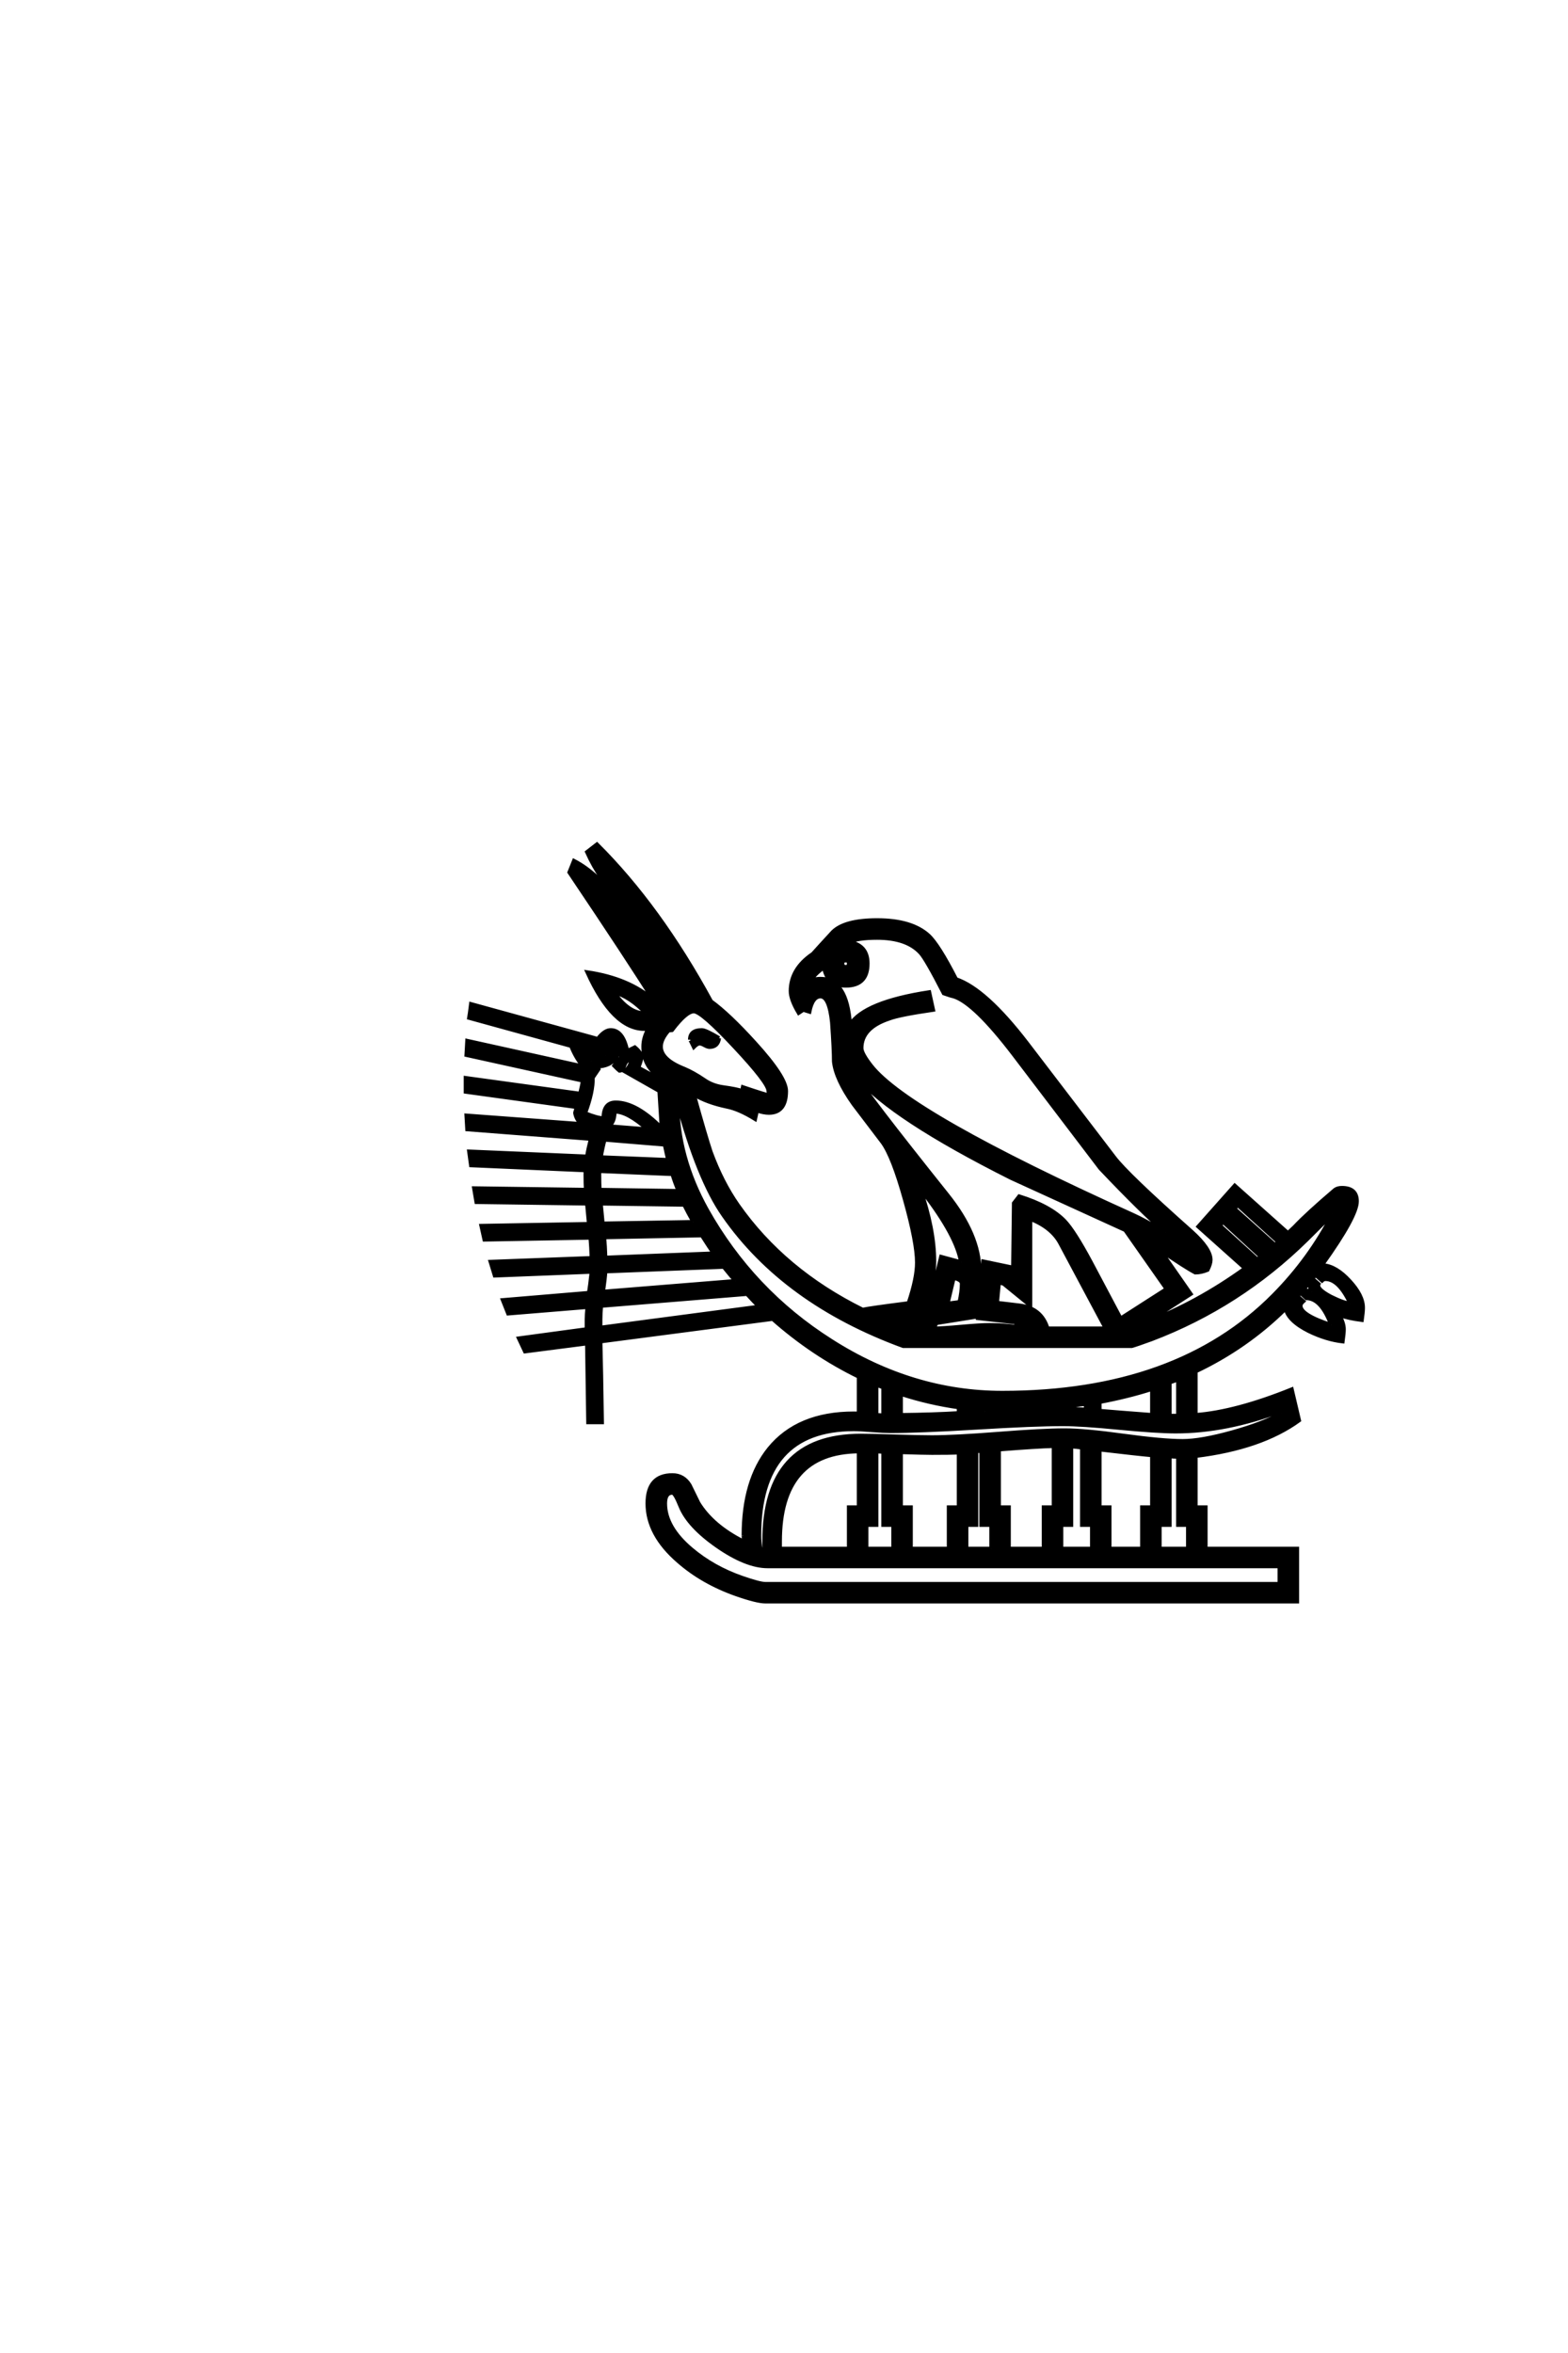 <?xml version='1.0' encoding='UTF-8'?>
<!DOCTYPE svg PUBLIC "-//W3C//DTD SVG 1.0//EN"
"http://www.w3.org/TR/2001/REC-SVG-20010904/DTD/svg10.dtd">

<svg xmlns='http://www.w3.org/2000/svg' version='1.0' width='40.0' height='60.0'>

 <g transform='scale(0.1 -0.1) translate(110.0 -370.0)'>
  <path d='M237.703 36.531
Q237.703 35.453 237.406 33.406
Q234.188 33.797 231.641 34.672
Q232.812 32.625 232.812 31.062
Q232.812 29.984 232.516 27.938
Q228.328 28.422 223.922 30.562
Q218.656 33.203 217.969 36.328
Q208.016 26.469 195.016 20.312
L195.016 9.188
Q205.281 9.969 219.531 15.719
L221.391 7.812
Q211.719 0.781 195.016 -1.266
L195.016 -14.359
L197.562 -14.359
L197.562 -24.906
L220.906 -24.906
L220.906 -38.375
L85.25 -38.375
Q83.109 -38.375 77.828 -36.531
Q69.234 -33.5 63.094 -28.125
Q55.172 -21.297 55.172 -13.375
Q55.172 -6.156 61.531 -6.156
Q64.359 -6.156 65.922 -8.688
Q67 -10.938 68.172 -13.281
Q71.781 -19.141 79.781 -23.141
Q79.688 -21.484 79.688 -21.578
Q79.688 -7.516 86.234 0.594
Q93.562 9.578 107.812 9.578
Q109.078 9.578 109.078 9.578
L109.078 18.953
Q97.266 24.703 87.109 33.688
L43.172 27.938
Q43.359 21.188 43.562 7.328
L40.047 7.328
L39.75 27.438
L23.922 25.391
Q23.438 26.375 22.359 28.719
L39.656 31.062
L39.656 33.594
Q39.656 34.672 39.844 36.719
L19.625 35.062
Q19.234 36.031 18.266 38.484
L40.234 40.328
Q40.531 42.094 40.922 45.703
L16.219 44.734
L15.141 48.25
L40.922 49.219
Q40.828 52.047 40.625 54.391
L13.578 53.906
L12.797 57.422
L40.234 57.906
Q40.234 58.016 39.75 63.094
L11.531 63.484
L10.938 67
L39.453 66.609
Q39.359 68.266 39.359 70.219
Q39.359 71.578 39.359 71.578
L10.156 72.859
L9.672 76.375
L39.75 75.094
Q40.047 76.953 40.719 79.594
L9.188 82.031
L8.984 85.547
L40.531 83.203
Q39.062 83.797 37.891 83.797
Q36.922 84.859 36.719 86.234
L37.109 87.703
L8.797 91.609
L8.797 95.125
L37.984 91.109
Q38.484 93.062 38.672 94.438
L8.984 100.984
L9.188 104.594
L38.766 98.047
Q37.016 100.094 35.844 102.938
L35.938 103.219
L9.672 110.453
Q9.859 111.531 10.156 113.969
L43.562 104.781
L42.969 105.672
Q44.438 107.328 45.797 107.328
Q48.922 107.328 50 102.047
Q50.594 102.25 51.953 102.938
Q53.609 101.562 53.609 100.391
Q53.609 99.609 52.828 97.75
L57.906 95.016
L57.719 95.797
Q54.109 98.344 54.109 103.125
Q54.109 105.375 55.375 107.625
L54.391 107.625
Q46.391 107.625 39.844 122.078
Q50.391 120.516 56.641 115.047
Q50.297 125.203 35.25 147.562
L36.422 150.484
Q39.453 148.922 42.391 146.188
Q46.188 142.578 47.562 141.609
Q43.062 145.406 39.75 152.734
L42.281 154.688
Q58.203 138.875 71.391 114.656
Q75.875 111.422 82.516 104.109
Q90.531 95.312 90.531 91.797
Q90.531 86.234 86.141 86.234
Q84.859 86.234 83.109 86.812
L82.625 84.672
Q78.516 87.203 75.484 87.797
Q70.312 88.875 67 90.922
Q70.016 80.078 71.297 76.266
Q74.125 68.562 78.219 62.703
Q89.938 46 110.062 36.031
Q111.812 36.422 121.781 37.703
Q123.922 44.047 123.922 48.047
Q123.922 53.125 120.844 64.109
Q117.781 75.094 115.141 78.719
Q111.422 83.594 107.719 88.484
Q103.219 94.828 102.734 99.312
Q102.734 102.344 102.25 109.281
Q101.562 115.922 99.312 115.922
Q97.266 115.922 96.484 112.016
L94.922 112.5
L93.75 111.719
Q91.703 115.141 91.703 117.281
Q91.703 122.953 97.359 126.766
Q98.922 128.516 102.438 132.328
Q105.469 135.359 113.766 135.359
Q122.562 135.359 126.859 131.453
Q129.391 129.109 133.891 120.312
Q141.406 117.781 152.047 103.906
L174.219 74.906
Q177.438 70.609 193.953 55.953
Q198.828 51.562 198.828 48.734
Q198.828 47.75 198.047 46.188
Q196.391 45.516 194.922 45.516
Q192.484 46.781 185.938 51.266
L193.75 40.047
L182.516 32.812
Q195.609 37.891 207.625 46.578
L195.703 57.234
L204.984 67.672
L218.562 55.562
L220.219 57.125
Q223.438 60.547 230.562 66.609
Q231.25 67.094 232.328 67.094
Q236.141 67.094 236.141 63.672
Q236.141 59.859 227.344 47.562
L227.641 47.359
Q230.859 47.078 234.281 43.359
Q237.703 39.656 237.703 36.531
Q237.703 39.656 237.703 36.531
M234.469 37.594
Q231.547 43.844 228.125 43.844
Q227.641 43.844 227.25 43.453
L225.594 44.922
L224.812 43.953
L226.375 42.578
Q225.781 41.312 229.5 39.359
Q232.812 37.703 234.469 37.594
Q232.812 37.703 234.469 37.594
M216.109 53.328
L205.766 62.703
L204.891 61.812
L215.234 52.547
L216.109 53.328
L216.109 53.328
M224.703 40.625
Q223.922 41.797 224.219 43.172
Q223.344 42.188 222.469 41.109
L222.859 40.922
Q223.922 40.922 224.703 40.625
Q223.922 40.922 224.703 40.625
M229.594 32.125
Q227.047 38.969 223.25 38.969
L221.781 40.328
L221 39.453
L222.469 38.188
Q221.781 37.594 221.781 37.016
Q221.781 34.672 229.594 32.125
Q221.781 34.672 229.594 32.125
M211.625 49.609
L202.047 58.406
L201.172 57.516
L210.75 48.828
L211.625 49.609
L211.625 49.609
M187.406 55.672
Q181.453 60.75 170.703 72.078
L148.641 101.078
Q138.578 114.266 133.297 115.922
Q132.422 116.109 130.766 116.703
Q126.266 125.484 124.812 127.047
Q121.297 130.859 113.766 130.859
Q108.688 130.859 106.641 129.781
Q111.328 129 111.328 124.312
Q111.328 118.656 105.766 118.656
Q100.984 118.656 100.203 123.344
Q97.75 121.578 96.875 120.016
Q98.141 120.406 99.312 120.406
Q106.062 120.406 106.844 108.688
Q110.453 114.453 127.047 117
L128.031 112.5
Q119.344 111.234 116.797 110.25
Q109.766 107.906 109.766 102.734
Q109.766 101.375 112.203 98.25
Q121.781 86.031 179.109 60.156
Q181.734 58.984 187.406 55.672
Q181.734 58.984 187.406 55.672
M106.547 124.312
Q106.547 125.094 105.766 125.094
Q104.891 125.094 104.891 124.312
Q104.891 123.438 105.766 123.438
Q106.547 123.438 106.547 124.312
Q106.547 123.438 106.547 124.312
M187.594 41.312
L177.047 56.344
Q162.5 62.984 147.953 69.625
Q117.391 84.969 108.594 95.406
Q110.641 91.609 131.641 65.328
Q139.844 55.078 139.844 46
Q139.844 41.219 138.672 34.188
L128.906 32.625
Q128.906 32.625 128.125 31.25
Q130.375 31.25 135.203 31.688
Q140.047 32.125 142.391 32.125
Q146 32.125 149.516 31.641
L149.125 32.812
L139.453 33.891
L140.828 48.344
L147.859 46.875
L148.438 46.484
L148.641 63.188
L150 64.938
Q157.812 62.5 161.531 58.688
Q163.969 56.156 168.266 48.141
L175.875 33.797
L187.594 41.312
L187.594 41.312
M172.078 31.25
L160.453 53.031
Q158.297 57.031 152.828 59.188
L152.828 37.109
L146 42.672
L144.828 42.969
L144.344 37.797
L150.094 37.109
Q155.672 36.422 157.234 31.25
L172.078 31.25
L172.078 31.25
M190.531 8.984
L190.531 18.266
Q189.844 17.969 188.375 17.484
L188.375 8.984
L190.531 8.984
L190.531 8.984
M229.984 60.453
Q227.734 58.297 223.344 53.906
Q206.156 37.016 183.797 28.516
Q180.078 27.156 178.719 26.766
L120.406 26.766
Q90.047 37.891 74.609 60.062
Q68.172 69.234 62.797 89.156
L62.797 89.062
Q62.797 75 70.312 61.531
Q81.938 40.828 101.953 28.125
Q122.75 14.844 145.703 14.844
Q190.328 14.844 214.938 39.75
Q224.125 49.031 229.984 60.453
Q224.125 49.031 229.984 60.453
M183.891 9.188
L183.891 15.828
Q177.828 13.875 170.516 12.5
L170.516 10.25
Q175 9.859 183.891 9.188
Q175 9.859 183.891 9.188
M65.234 116.891
Q61.031 124.703 53.906 134.281
Q57.625 128.422 64.547 116.797
L65.234 116.891
L65.234 116.891
M135.156 48.141
Q134.078 54.781 125.688 65.719
L124.703 67
Q128.328 56.547 128.328 48.344
Q128.328 43.75 126.172 36.812
L127.047 37.016
L130.078 49.516
L135.156 48.141
L135.156 48.141
M63.672 112.109
Q58.891 120.016 48.25 134.969
Q54.781 125.391 63.094 111.812
L63.672 112.109
L63.672 112.109
M193.062 -24.906
L193.062 -18.844
L190.531 -18.844
L190.531 -1.469
Q189.844 -1.469 188.375 -1.375
L188.375 -18.844
L185.844 -18.844
L185.844 -24.906
L193.062 -24.906
L193.062 -24.906
M167 10.547
L167 12.016
Q166.016 11.922 162.312 11.422
L162.312 10.75
Q164.359 10.75 167 10.547
Q164.359 10.75 167 10.547
M135.359 42.672
Q135.359 43.656 133.297 44.141
L131.734 37.594
L134.766 37.984
Q135.359 40.625 135.359 42.672
Q135.359 40.625 135.359 42.672
M86.141 90.719
Q86.234 90.719 86.031 91.797
Q86.031 93.844 77.484 102.969
Q68.953 112.109 67 112.109
Q65.047 112.109 61.422 107.328
L60.547 107.234
Q58.594 104.984 58.594 103.125
Q58.594 99.812 64.547 97.469
Q66.891 96.484 69.625 94.625
Q71.688 93.172 74.422 92.781
Q78.031 92.281 79.297 91.797
L79.5 92.781
Q85.641 90.719 86.141 90.719
Q85.641 90.719 86.141 90.719
M54.781 111.625
Q50.688 115.922 46.578 117
Q50.391 111.625 54.391 111.625
L54.781 111.625
L54.781 111.625
M183.891 -14.359
L183.891 -1.078
Q180.469 -0.781 170.516 0.391
L170.516 -14.359
L173.047 -14.359
L173.047 -24.906
L181.344 -24.906
L181.344 -14.359
L183.891 -14.359
L183.891 -14.359
M168.562 -24.906
L168.562 -18.844
L166.016 -18.844
L166.016 0.875
Q164.547 1.078 163.281 1.172
L163.281 -18.844
L160.75 -18.844
L160.75 -24.906
L168.562 -24.906
L168.562 -24.906
M141.312 10.062
L141.312 10.547
Q140.922 10.547 138.094 10.844
L138.094 9.859
L141.312 10.062
L141.312 10.062
M44.531 100.781
L42.391 101.469
Q42.484 100.781 42.391 100.484
Q43.844 100.484 44.531 100.781
Q43.844 100.484 44.531 100.781
M216.891 9.578
L216.797 10.25
Q202.734 4.984 189.938 4.984
Q185.156 4.984 175.531 5.906
Q165.922 6.844 161.141 6.844
Q153.812 6.844 139.109 5.953
Q124.422 5.078 117.094 5.078
Q115.531 5.078 112.453 5.312
Q109.375 5.562 107.812 5.562
Q83.688 5.562 83.688 -21.578
Q83.688 -23.141 83.984 -25.094
Q84.375 -25.297 84.859 -25.297
Q84.969 -24.906 84.969 -23.047
Q84.969 3.906 109.578 3.906
Q112.594 3.906 118.641 3.703
Q124.703 3.516 127.734 3.516
Q133.406 3.516 144.672 4.391
Q155.953 5.281 161.625 5.281
Q166.703 5.281 176.656 3.906
Q186.625 2.547 191.703 2.547
Q196.391 2.547 204.391 4.781
Q212.406 7.031 216.891 9.578
Q212.406 7.031 216.891 9.578
M58.797 82.328
Q58.594 85.453 58.203 91.797
L49.422 96.781
Q50.984 98.25 50.984 99.812
Q49.812 99.812 49.312 98.391
Q48.828 96.969 48.047 96.969
Q47.562 97.359 46.688 98.25
Q47.859 99.812 47.859 100.484
Q47.859 100.094 47.562 103.219
L46.688 104.109
Q47.266 101.859 47.266 100.484
Q45.703 98.047 42.188 98.047
L42.672 97.359
L41.219 95.219
Q41.312 91.609 39.266 86.141
Q42.391 84.859 43.953 84.859
Q43.953 88.875 47.078 88.875
Q52.344 88.875 58.797 82.328
Q52.344 88.875 58.797 82.328
M40.828 99.422
L39.062 102.938
L38.672 102.734
L40.438 99.422
L40.828 99.422
L40.828 99.422
M158.797 -14.359
L158.797 1.266
Q154.688 1.172 144.828 0.391
L144.828 -14.359
L147.359 -14.359
L147.359 -24.906
L156.25 -24.906
L156.25 -14.359
L158.797 -14.359
L158.797 -14.359
M134.578 9.672
L134.578 11.141
Q127.047 12.203 119.828 14.547
L119.828 9.188
Q128.219 9.281 134.578 9.672
Q128.219 9.281 134.578 9.672
M55.172 82.031
Q50.094 86.531 46.969 86.531
L47.078 86.531
L46.781 86.234
Q46.688 83.797 45.312 82.812
L55.172 82.031
L55.172 82.031
M60.453 74.219
Q60.156 75.391 59.578 78.125
L44.234 79.391
Q43.656 77.25 43.266 74.906
L60.453 74.219
L60.453 74.219
M115.328 9.078
L115.328 16.219
L113.578 16.891
L113.578 9.188
L115.328 9.078
L115.328 9.078
M142.875 -24.906
L142.875 -18.844
L140.328 -18.844
L140.328 0
L139.062 0
L139.062 -18.844
L136.531 -18.844
L136.531 -24.906
L142.875 -24.906
L142.875 -24.906
M63.094 66.312
Q62.109 68.656 61.531 70.609
L42.875 71.391
Q42.875 71.391 42.875 70.219
Q42.875 68.266 42.969 66.609
L63.094 66.312
L63.094 66.312
M216.406 -33.891
L216.406 -29.391
L85.844 -29.391
Q80.375 -29.391 73 -24.266
Q65.625 -19.141 63.578 -14.062
Q62.203 -10.641 61.531 -10.641
Q59.672 -10.641 59.672 -13.375
Q59.672 -19.438 66.406 -25.094
Q71.969 -29.781 79.297 -32.328
Q83.797 -33.891 85.25 -33.891
L216.406 -33.891
L216.406 -33.891
M66.891 58.406
L66.406 59.281
Q65.719 60.453 64.547 62.797
L43.266 63.094
L43.75 58.016
L66.891 58.406
L66.891 58.406
M134.578 -14.359
L134.578 -0.391
Q132.422 -0.484 127.734 -0.484
Q125.875 -0.484 119.828 -0.297
L119.828 -14.359
L122.359 -14.359
L122.359 -24.906
L132.031 -24.906
L132.031 -14.359
L134.578 -14.359
L134.578 -14.359
M72.078 50.391
Q71.094 51.766 69.047 54.984
L44.141 54.5
Q44.344 52.25 44.438 49.312
L72.078 50.391
L72.078 50.391
M77.641 43.359
Q76.562 44.531 74.609 46.969
L44.438 45.797
Q44.344 44.141 43.844 40.625
L77.641 43.359
L77.641 43.359
M117.875 -24.906
L117.875 -18.844
L115.328 -18.844
L115.328 -0.203
L113.578 -0.094
L113.578 -18.844
L111.031 -18.844
L111.031 -24.906
L117.875 -24.906
L117.875 -24.906
M83.688 36.812
Q82.422 37.984 80.562 40.047
L43.359 37.016
Q43.172 35.156 43.172 33.594
L43.172 31.453
L83.688 36.812
L83.688 36.812
M109.078 -14.359
L109.078 -0.094
Q88.969 -0.297 88.969 -23.047
L88.969 -24.906
L106.547 -24.906
L106.547 -14.359
L109.078 -14.359
L109.078 -14.359
M73.438 105.281
Q73.141 103.031 71 103.031
Q70.516 103.031 69.734 103.469
Q68.953 103.906 68.453 103.906
Q67.875 103.906 67 103.031
Q66.016 105.078 66.016 104.891
Q66.016 107.328 69.047 107.328
Q70.016 107.328 73.438 105.281
' style='fill: #000000; stroke: #000000'/>
 </g>
</svg>
